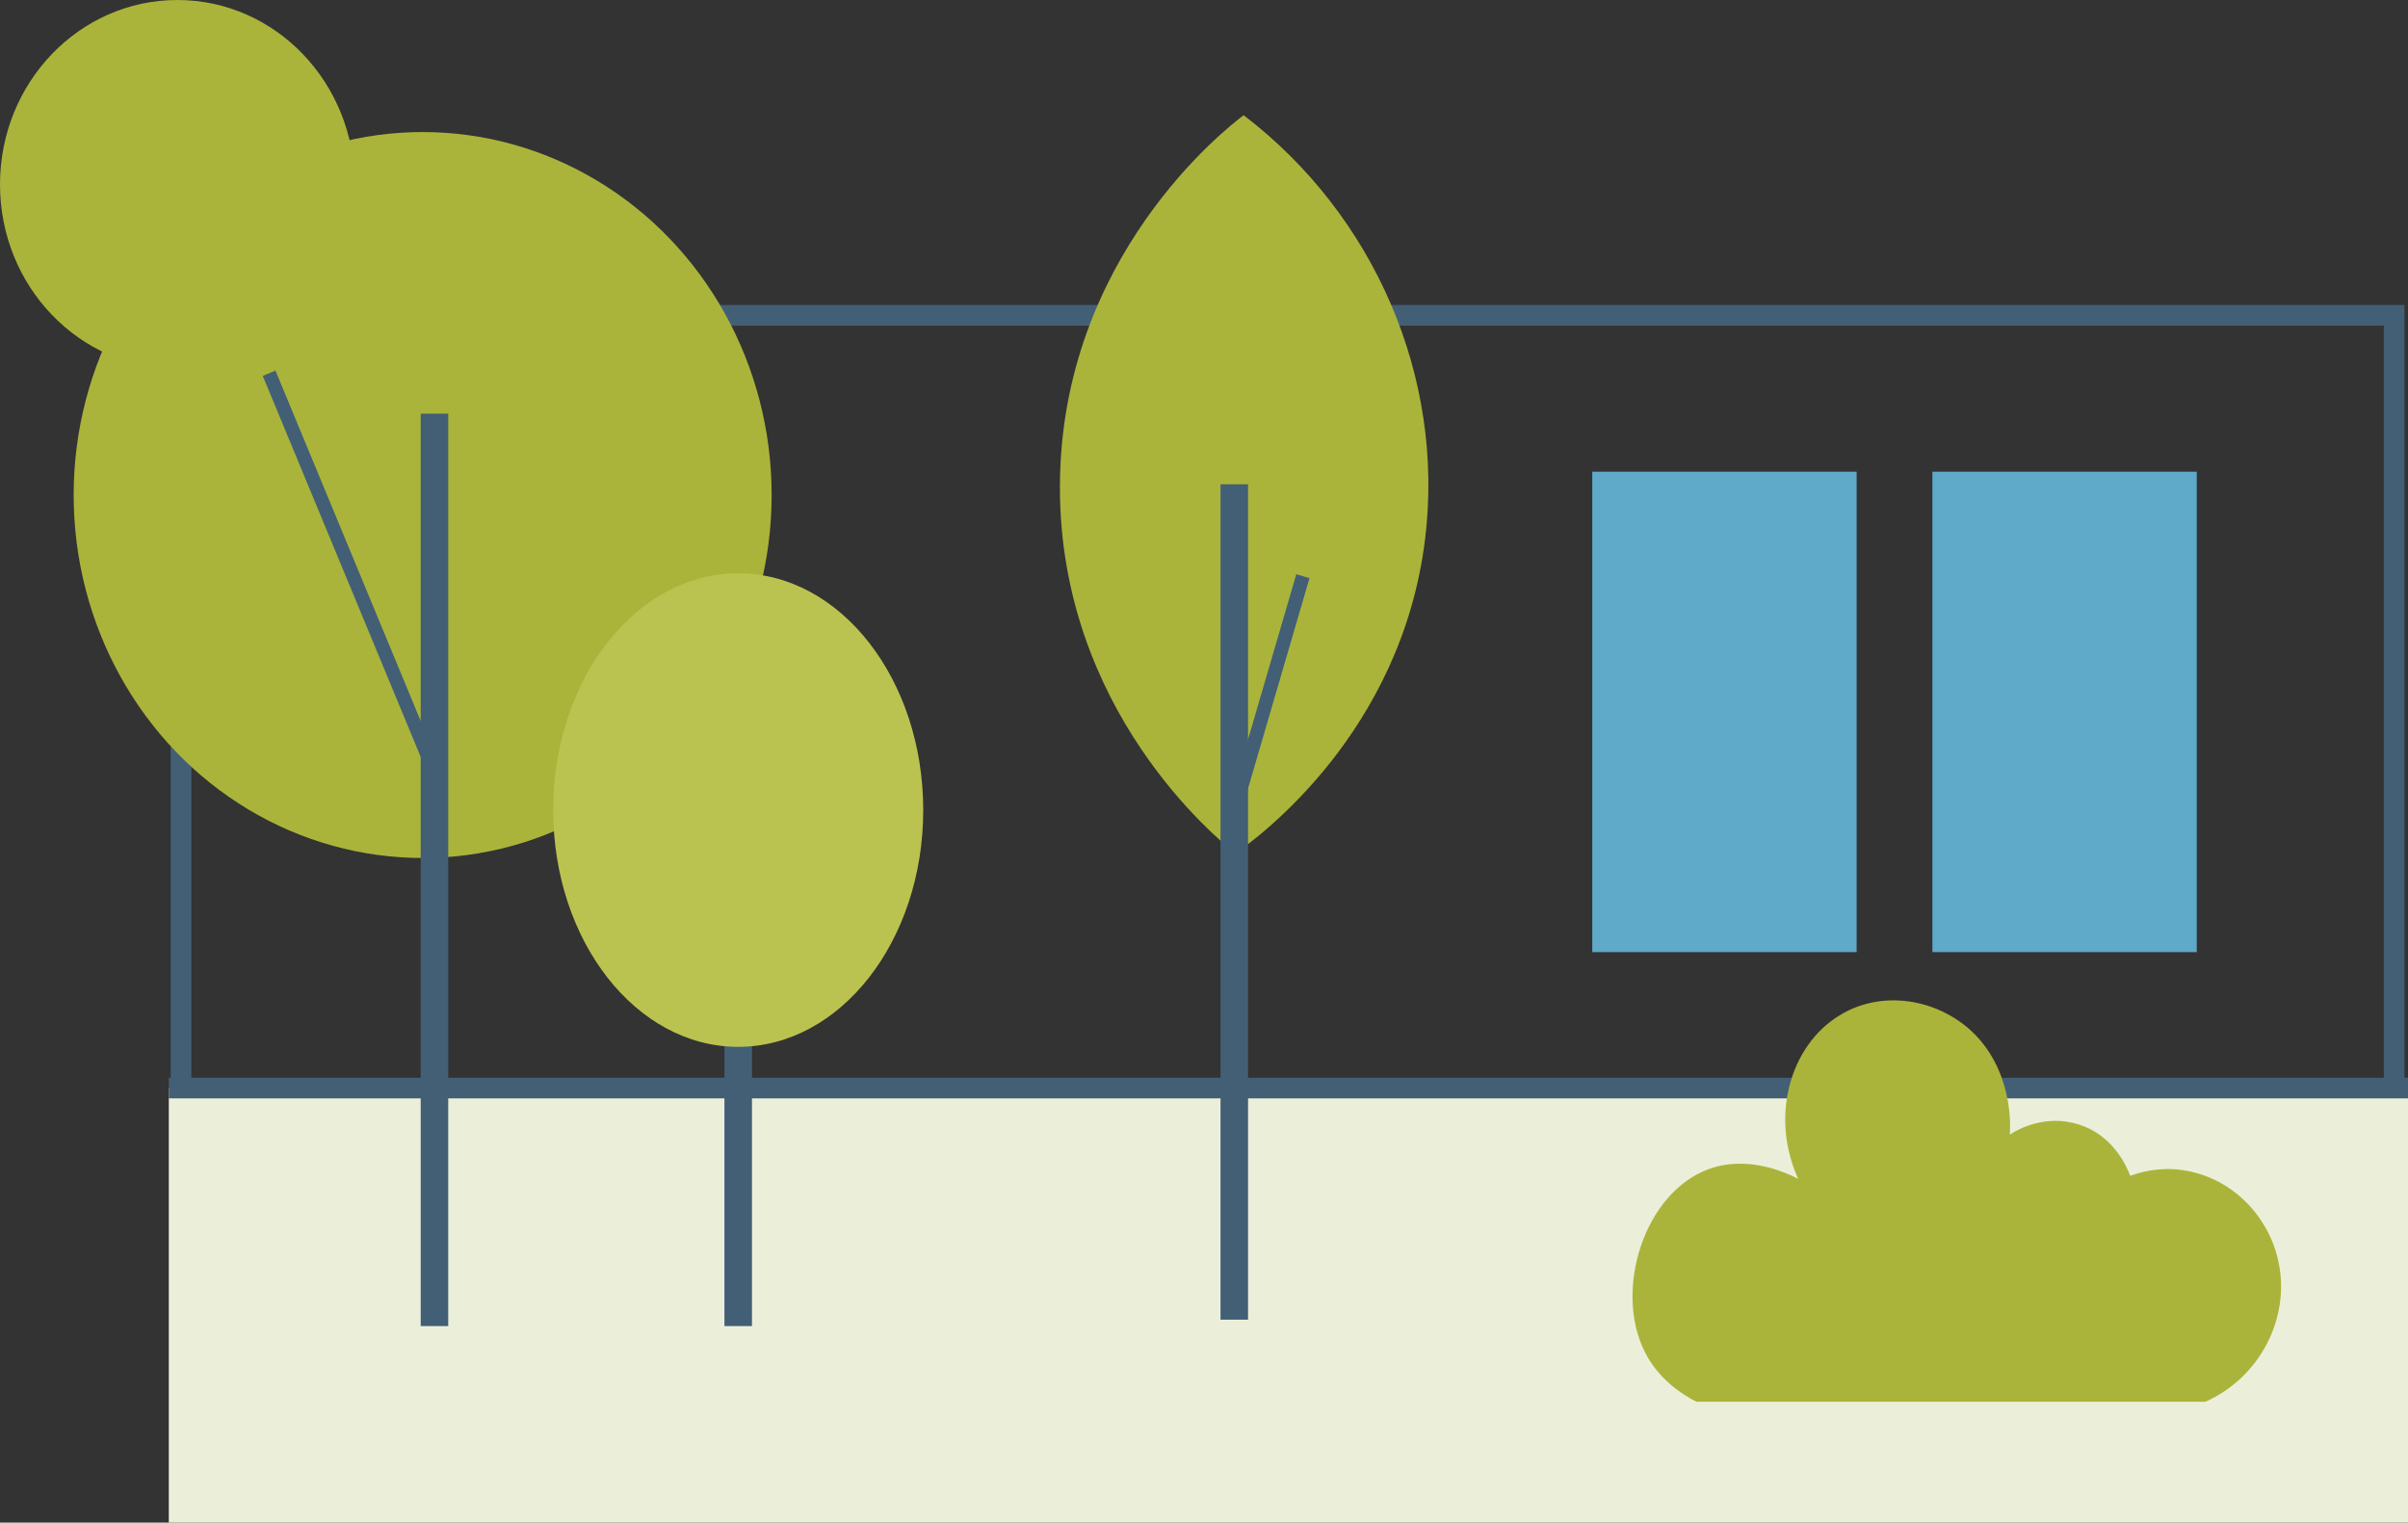 <?xml version="1.0" encoding="UTF-8"?>
<svg id="Warstwa_1" data-name="Warstwa 1" xmlns="http://www.w3.org/2000/svg" viewBox="0 0 87.449 55.289">
  <rect x="0" y="0" width="87.449" height="55.289" fill="#333333" stroke="none"/>
  <defs>
    <style>
      .cls-1 {
        fill: #ebefda;
      }

      .cls-2 {
        fill: #bac34f;
      }

      .cls-3 {
        fill: #aab43a;
      }

      .cls-4 {
        fill: #5fa9c9;
      }

      .cls-5, .cls-6, .cls-7, .cls-8 {
        fill: none;
        stroke: #425f76;
        stroke-miterlimit: 10;
      }

      .cls-5, .cls-7 {
        stroke-width: .75px;
      }

      .cls-7 {
        stroke-linecap: round;
      }

      .cls-8 {
        stroke-width: .5px;
      }
    </style>
  </defs>
  <rect class="cls-4" x="57.825" y="17.129" width="9.6" height="17.445"/>
  <rect class="cls-4" x="70.177" y="17.129" width="9.6" height="17.445"/>
  <rect class="cls-7" x="6.575" y="11.45" width="80.371" height="28.803"/>
  <ellipse class="cls-3" cx="15.349" cy="17.975" rx="12.674" ry="13.18"/>
  <ellipse class="cls-3" cx="6.441" cy="6.698" rx="6.441" ry="6.698"/>
  <path class="cls-8" d="M15.778,28.039c-2.002-4.829-4.003-9.658-6.005-14.486"/>
  <path class="cls-3" d="M45.164,4.183c-.612,.46-6.654,5.151-6.672,13.479-.018,8.137,5.739,12.821,6.379,13.325,.842-.592,6.025-4.383,6.884-11.424,.714-5.854-1.835-11.747-6.591-15.38"/>
  <line class="cls-8" x1="26.809" y1="33.797" x2="30.161" y2="27.782"/>
  <rect class="cls-1" x="6.13" y="39.509" width="81.319" height="15.779"/>
  <line class="cls-6" x1="44.824" y1="17.585" x2="44.824" y2="47.92"/>
  <line class="cls-6" x1="26.809" y1="25.187" x2="26.809" y2="48.152"/>
  <line class="cls-6" x1="15.778" y1="15.021" x2="15.778" y2="48.152"/>
  <line class="cls-5" x1="6.13" y1="39.509" x2="87.449" y2="39.509"/>
  <path class="cls-3" d="M80.094,50.9h-18.487c-.518-.265-1.373-.807-1.879-1.819-1.12-2.24-.024-5.757,2.312-6.624,1.397-.518,2.77,.096,3.264,.349-1.036-2.264-.289-4.854,1.505-5.938,1.445-.891,3.36-.65,4.673,.47,1.662,1.445,1.53,3.649,1.505,3.854,.012,0,.024-.012,.036-.012,.229-.157,1.253-.735,2.469-.349,1.228,.385,1.722,1.481,1.867,1.855v.012c.59-.217,1.325-.337,2.132-.169,1.638,.325,2.939,1.686,3.264,3.336,.409,2.011-.687,4.155-2.662,5.034Z"/>
  <path class="cls-2" d="M33.528,29.415c0,4.748-3.007,8.598-6.721,8.598-3.71,0-6.717-3.85-6.717-8.598s3.007-8.598,6.717-8.598c3.714,0,6.721,3.85,6.721,8.598"/>
  <path class="cls-8" d="M44.824,29.452l2.492-8.53"/>
</svg>